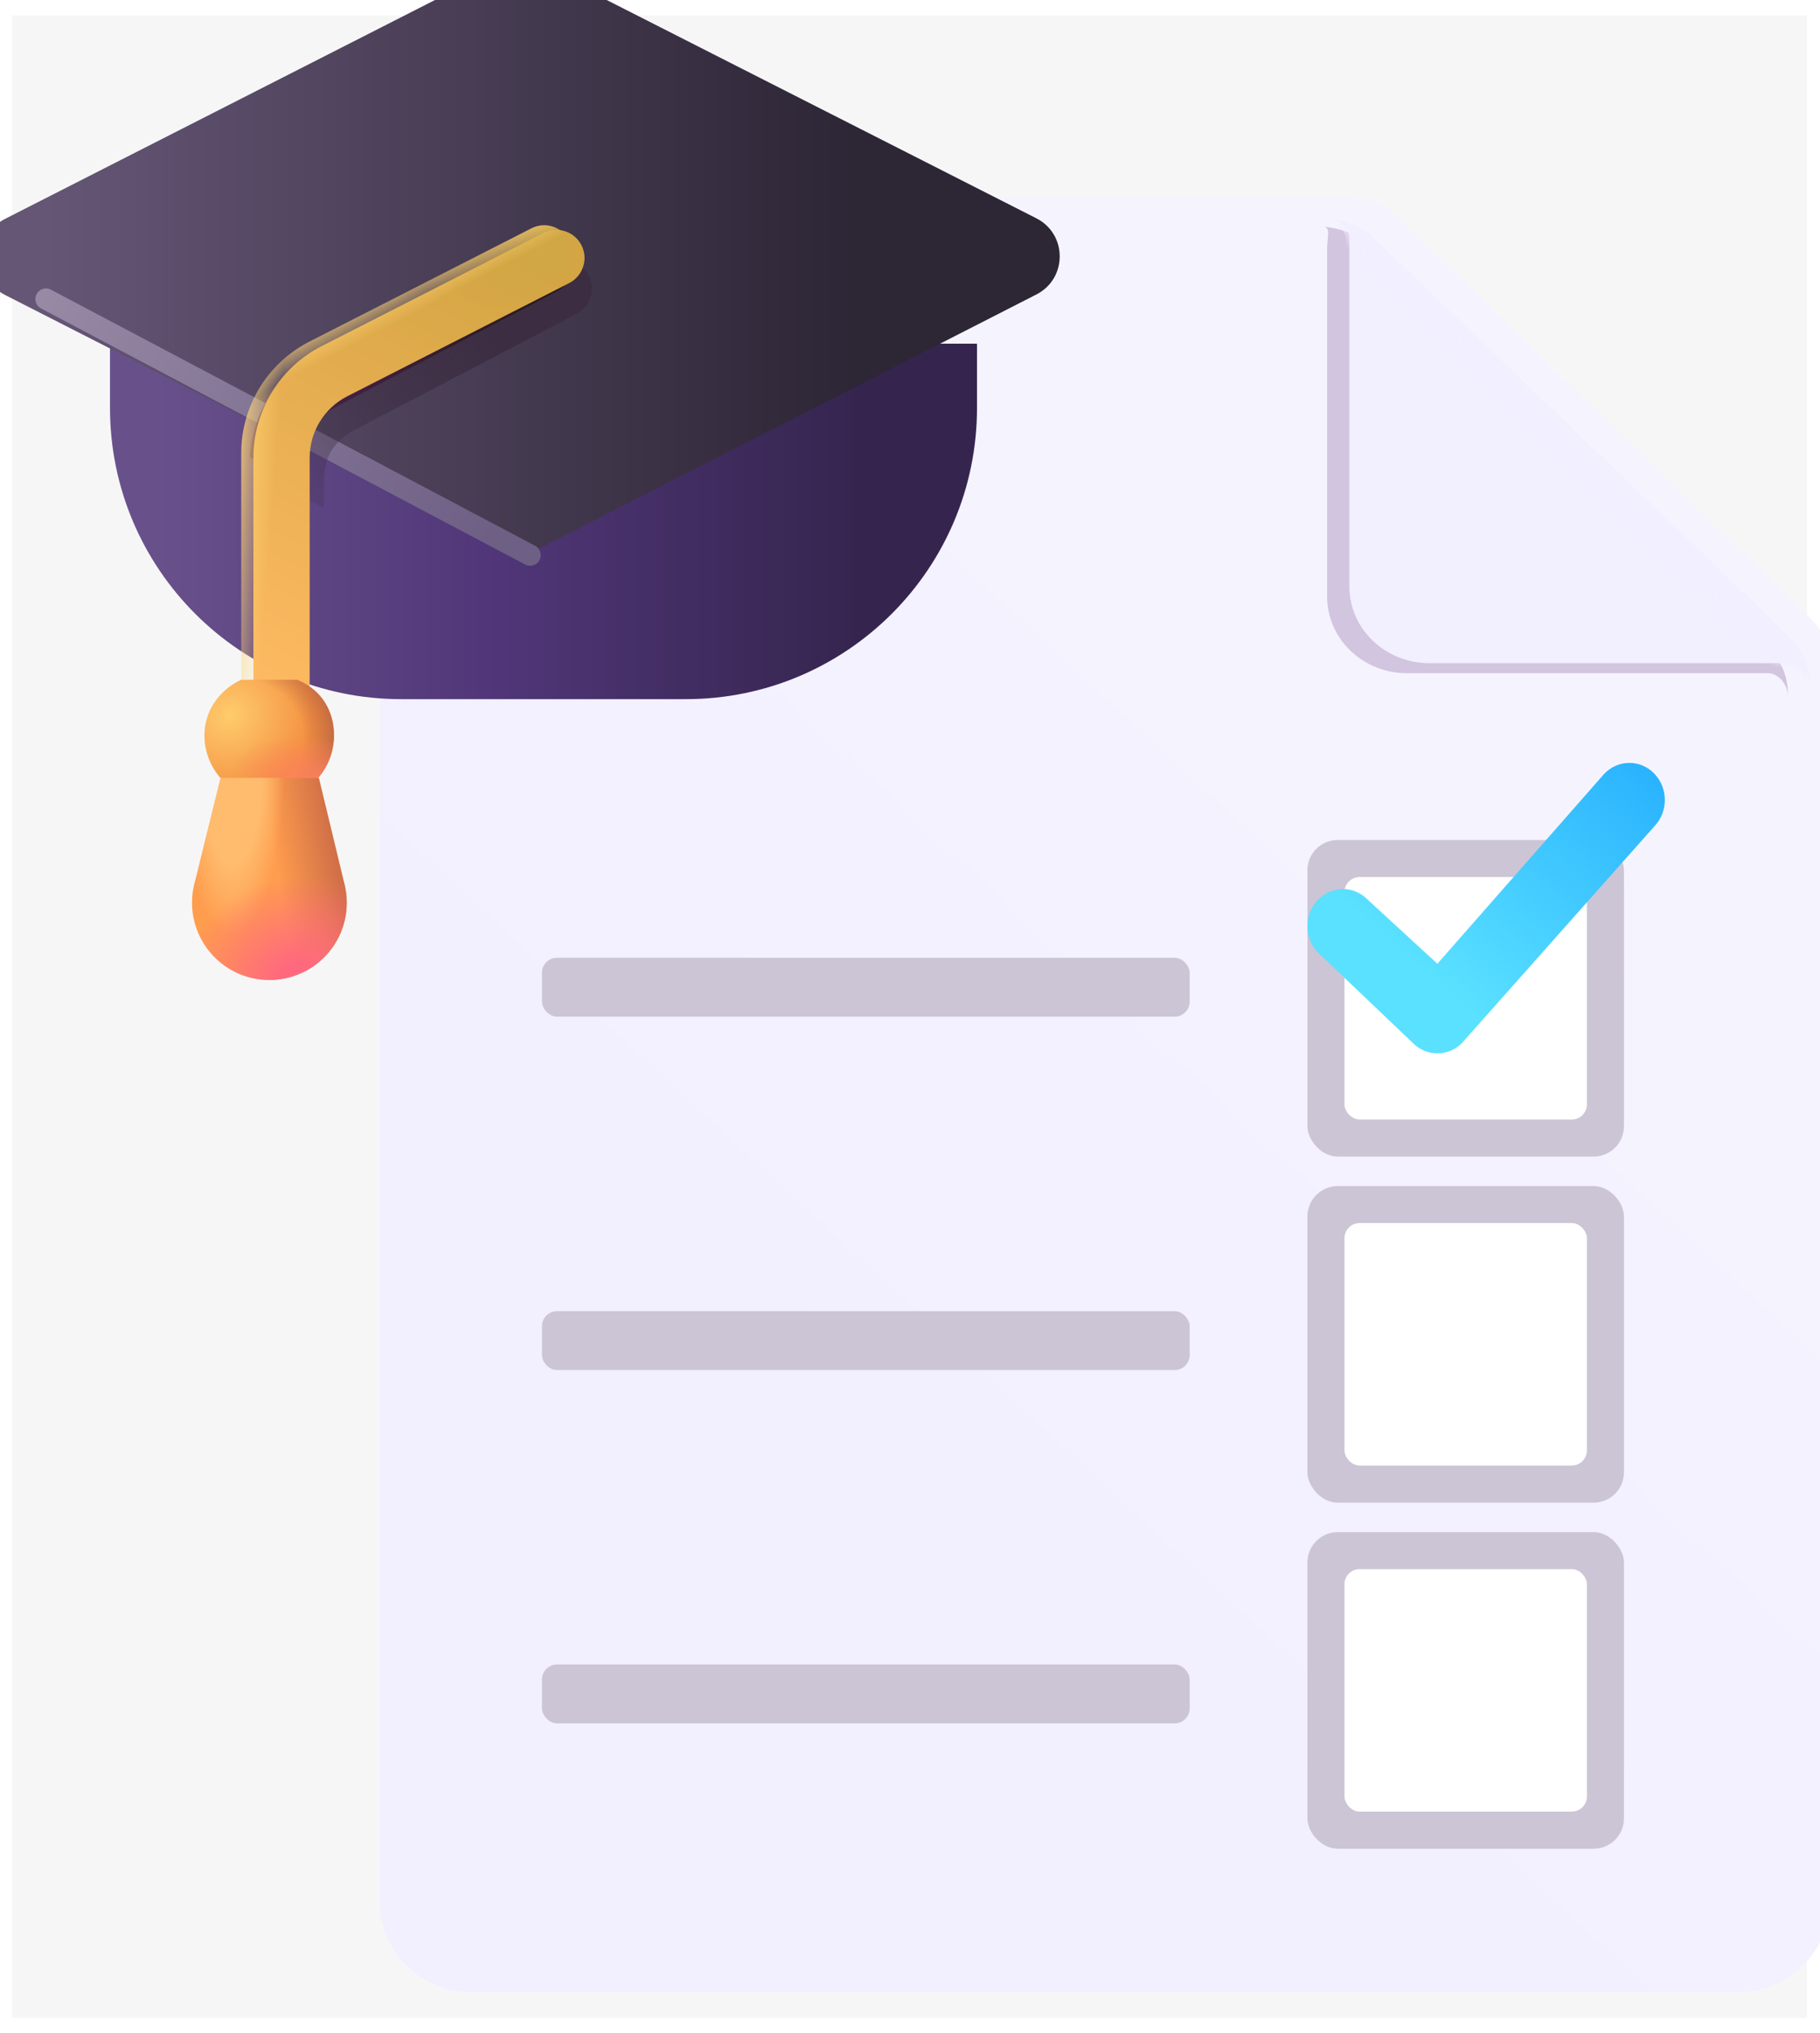<svg width="60" height="67" viewBox="0 0 60 67" fill="none" xmlns="http://www.w3.org/2000/svg">
<rect width="59.172" height="65.999" transform="translate(0.399 0.514)" fill="#F6F6F6"/>
<g filter="url(#filter0_iii_3406_56458)">
<path d="M45.295 7.963C44.886 7.565 44.332 7.342 43.754 7.342H14.827C13.141 7.342 11.774 8.67 11.774 10.309V63.545C11.774 65.184 13.141 66.513 14.827 66.513H56.515C58.2 66.513 59.567 65.184 59.567 63.545V22.717C59.567 22.155 59.337 21.616 58.928 21.218L45.295 7.963Z" fill="url(#paint0_linear_3406_56458)"/>
</g>
<g filter="url(#filter1_i_3406_56458)">
<path d="M32.459 11.578H3.876V13.693C3.876 18.996 8.174 23.294 13.477 23.294H22.858C28.16 23.294 32.459 18.996 32.459 13.693V11.578Z" fill="url(#paint1_linear_3406_56458)"/>
</g>
<g filter="url(#filter2_ii_3406_56458)">
<path d="M18.924 19.752L35.168 11.455C36.193 10.931 36.191 9.466 35.165 8.945L18.922 0.694C18.448 0.453 17.887 0.454 17.413 0.695L1.169 8.963C0.143 9.485 0.143 10.95 1.168 11.473L17.411 19.753C17.886 19.995 18.449 19.995 18.924 19.752Z" fill="url(#paint2_linear_3406_56458)"/>
</g>
<g filter="url(#filter3_f_3406_56458)">
<path d="M17.477 18.298L1.516 9.857" stroke="url(#paint3_linear_3406_56458)" stroke-width="0.7" stroke-linecap="round"/>
</g>
<g filter="url(#filter4_f_3406_56458)">
<path d="M8.874 15.815L10.676 16.733V16.093C10.676 15.239 10.787 14.597 11.886 14.069L19.02 10.339C19.466 10.106 19.643 9.547 19.416 9.091C19.189 8.634 18.643 8.453 18.198 8.685L11.063 12.415C9.795 13.078 8.969 14.373 8.874 15.815Z" fill="url(#paint4_linear_3406_56458)"/>
</g>
<g filter="url(#filter5_f_3406_56458)">
<path d="M8.23 15.069L10.031 15.987V15.347C10.031 14.493 10.143 13.851 11.241 13.323L18.376 9.593C18.821 9.36 18.998 8.801 18.771 8.345C18.544 7.888 17.999 7.707 17.553 7.939L10.418 11.669C9.151 12.332 8.325 13.627 8.23 15.069Z" fill="url(#paint5_linear_3406_56458)"/>
</g>
<g filter="url(#filter6_i_3406_56458)">
<path fill-rule="evenodd" clip-rule="evenodd" d="M18.769 7.932C18.536 7.476 17.977 7.294 17.52 7.527L10.206 11.257C8.823 11.962 7.953 13.383 7.953 14.935V22.416C7.953 22.928 8.368 23.344 8.881 23.344C9.393 23.344 9.809 22.928 9.809 22.416V14.935C9.809 14.081 10.288 13.299 11.049 12.911L18.363 9.181C18.82 8.948 19.002 8.389 18.769 7.932Z" fill="url(#paint6_linear_3406_56458)"/>
</g>
<path fill-rule="evenodd" clip-rule="evenodd" d="M18.769 7.932C18.536 7.476 17.977 7.294 17.52 7.527L10.206 11.257C8.823 11.962 7.953 13.383 7.953 14.935V22.416C7.953 22.928 8.368 23.344 8.881 23.344C9.393 23.344 9.809 22.928 9.809 22.416V14.935C9.809 14.081 10.288 13.299 11.049 12.911L18.363 9.181C18.82 8.948 19.002 8.389 18.769 7.932Z" fill="url(#paint7_radial_3406_56458)"/>
<path fill-rule="evenodd" clip-rule="evenodd" d="M18.769 7.932C18.536 7.476 17.977 7.294 17.52 7.527L10.206 11.257C8.823 11.962 7.953 13.383 7.953 14.935V22.416C7.953 22.928 8.368 23.344 8.881 23.344C9.393 23.344 9.809 22.928 9.809 22.416V14.935C9.809 14.081 10.288 13.299 11.049 12.911L18.363 9.181C18.82 8.948 19.002 8.389 18.769 7.932Z" fill="url(#paint8_linear_3406_56458)"/>
<path fill-rule="evenodd" clip-rule="evenodd" d="M18.769 7.932C18.536 7.476 17.977 7.294 17.52 7.527L10.206 11.257C8.823 11.962 7.953 13.383 7.953 14.935V22.416C7.953 22.928 8.368 23.344 8.881 23.344C9.393 23.344 9.809 22.928 9.809 22.416V14.935C9.809 14.081 10.288 13.299 11.049 12.911L18.363 9.181C18.82 8.948 19.002 8.389 18.769 7.932Z" fill="url(#paint9_linear_3406_56458)"/>
<path d="M9.796 22.406C10.626 22.746 11.011 23.46 11.011 24.236C11.011 25.416 10.055 26.372 8.875 26.372C7.696 26.372 6.74 25.416 6.74 24.236C6.74 23.46 7.195 22.766 7.945 22.406H9.796Z" fill="url(#paint10_radial_3406_56458)"/>
<path d="M9.796 22.406C10.626 22.746 11.011 23.46 11.011 24.236C11.011 25.416 10.055 26.372 8.875 26.372C7.696 26.372 6.74 25.416 6.74 24.236C6.74 23.46 7.195 22.766 7.945 22.406H9.796Z" fill="url(#paint11_radial_3406_56458)"/>
<path d="M9.796 22.406C10.626 22.746 11.011 23.46 11.011 24.236C11.011 25.416 10.055 26.372 8.875 26.372C7.696 26.372 6.74 25.416 6.74 24.236C6.74 23.46 7.195 22.766 7.945 22.406H9.796Z" fill="url(#paint12_radial_3406_56458)"/>
<path d="M11.328 29.031L10.511 25.64H7.275L6.442 29.002C6.369 29.238 6.33 29.49 6.33 29.75C6.33 31.159 7.472 32.3 8.88 32.3C10.289 32.3 11.431 31.159 11.431 29.75C11.431 29.5 11.395 29.259 11.328 29.031Z" fill="#FF9D4E"/>
<path d="M11.328 29.031L10.511 25.64H7.275L6.442 29.002C6.369 29.238 6.33 29.49 6.33 29.75C6.33 31.159 7.472 32.3 8.88 32.3C10.289 32.3 11.431 31.159 11.431 29.75C11.431 29.5 11.395 29.259 11.328 29.031Z" fill="url(#paint13_linear_3406_56458)"/>
<path d="M11.328 29.031L10.511 25.64H7.275L6.442 29.002C6.369 29.238 6.33 29.49 6.33 29.75C6.33 31.159 7.472 32.3 8.88 32.3C10.289 32.3 11.431 31.159 11.431 29.75C11.431 29.5 11.395 29.259 11.328 29.031Z" fill="url(#paint14_radial_3406_56458)"/>
<path d="M11.328 29.031L10.511 25.64H7.275L6.442 29.002C6.369 29.238 6.33 29.49 6.33 29.75C6.33 31.159 7.472 32.3 8.88 32.3C10.289 32.3 11.431 31.159 11.431 29.75C11.431 29.5 11.395 29.259 11.328 29.031Z" fill="url(#paint15_radial_3406_56458)"/>
<g filter="url(#filter7_f_3406_56458)">
<path d="M43.752 8.211C43.752 7.787 43.879 7.516 43.639 7.471C43.867 7.485 44.2 7.564 44.41 7.643C44.68 7.745 44.347 7.97 44.558 8.168C44.564 8.174 44.571 8.18 44.577 8.186L58.296 21.35C58.338 21.39 58.378 21.431 58.416 21.474C58.603 21.686 58.744 21.929 58.832 22.19C58.902 22.398 58.938 22.616 58.938 22.838V22.971C58.938 22.482 58.57 22.19 58.296 22.19H46.385C44.931 22.19 43.752 21.059 43.752 19.664V8.211Z" fill="#D2C5DF"/>
</g>
<g filter="url(#filter8_ii_3406_56458)">
<path d="M44.385 7.979C44.385 7.555 44.038 7.387 43.798 7.342C44.026 7.356 44.25 7.404 44.46 7.483C44.73 7.585 44.979 7.738 45.191 7.937C45.197 7.942 45.203 7.948 45.209 7.954L58.928 21.118C58.97 21.158 59.01 21.2 59.048 21.242C59.236 21.454 59.377 21.697 59.465 21.958C59.535 22.166 59.571 22.384 59.571 22.606V22.739C59.571 22.25 59.203 21.958 58.928 21.958H47.018C45.564 21.958 44.385 20.827 44.385 19.432V7.979Z" fill="url(#paint16_linear_3406_56458)"/>
</g>
<path d="M44.385 7.979C44.385 7.555 44.038 7.387 43.798 7.342C44.026 7.356 44.25 7.404 44.46 7.483C44.73 7.585 44.979 7.738 45.191 7.937C45.197 7.942 45.203 7.948 45.209 7.954L58.928 21.118C58.97 21.158 59.01 21.2 59.048 21.242C59.236 21.454 59.377 21.697 59.465 21.958C59.535 22.166 59.571 22.384 59.571 22.606V22.739C59.571 22.25 59.203 21.958 58.928 21.958H47.018C45.564 21.958 44.385 20.827 44.385 19.432V7.979Z" fill="url(#paint17_linear_3406_56458)"/>
<rect x="17.867" y="31.568" width="21.353" height="1.941" rx="0.496" fill="url(#paint18_linear_3406_56458)"/>
<rect x="43.102" y="27.686" width="10.435" height="10.435" rx="1" fill="#CCC5D5"/>
<rect x="44.323" y="28.907" width="7.993" height="7.993" rx="0.5" fill="white"/>
<g filter="url(#filter9_i_3406_56458)">
<path d="M47.387 35.319C47.088 35.319 46.789 35.2 46.56 34.96L43.444 31.992C42.987 31.514 42.987 30.739 43.444 30.262C43.901 29.784 44.642 29.784 45.098 30.262L47.387 32.365L52.888 26.103C53.344 25.626 54.085 25.626 54.542 26.103C54.999 26.581 54.999 27.356 54.542 27.833L48.214 34.96C47.986 35.2 47.686 35.319 47.387 35.319Z" fill="url(#paint19_linear_3406_56458)"/>
</g>
<rect x="17.867" y="43.216" width="21.353" height="1.941" rx="0.496" fill="url(#paint20_linear_3406_56458)"/>
<rect x="43.102" y="39.093" width="10.435" height="10.435" rx="1" fill="#CCC5D5"/>
<rect x="44.323" y="40.312" width="7.993" height="7.993" rx="0.5" fill="white"/>
<rect x="17.867" y="54.862" width="21.353" height="1.941" rx="0.496" fill="url(#paint21_linear_3406_56458)"/>
<rect x="43.102" y="50.499" width="10.435" height="10.435" rx="1" fill="#CCC5D5"/>
<rect x="44.323" y="51.718" width="7.993" height="7.993" rx="0.5" fill="white"/>
<defs>
<filter id="filter0_iii_3406_56458" x="11.624" y="6.442" width="48.842" height="60.222" filterUnits="userSpaceOnUse" color-interpolation-filters="sRGB">
<feFlood flood-opacity="0" result="BackgroundImageFix"/>
<feBlend mode="normal" in="SourceGraphic" in2="BackgroundImageFix" result="shape"/>
<feColorMatrix in="SourceAlpha" type="matrix" values="0 0 0 0 0 0 0 0 0 0 0 0 0 0 0 0 0 0 127 0" result="hardAlpha"/>
<feOffset dx="0.9" dy="-0.9"/>
<feGaussianBlur stdDeviation="1.45"/>
<feComposite in2="hardAlpha" operator="arithmetic" k2="-1" k3="1"/>
<feColorMatrix type="matrix" values="0 0 0 0 0.785 0 0 0 0 0.743 0 0 0 0 0.832 0 0 0 1 0"/>
<feBlend mode="normal" in2="shape" result="effect1_innerShadow_3406_56458"/>
<feColorMatrix in="SourceAlpha" type="matrix" values="0 0 0 0 0 0 0 0 0 0 0 0 0 0 0 0 0 0 127 0" result="hardAlpha"/>
<feOffset dy="-0.1"/>
<feGaussianBlur stdDeviation="0.2"/>
<feComposite in2="hardAlpha" operator="arithmetic" k2="-1" k3="1"/>
<feColorMatrix type="matrix" values="0 0 0 0 0.784 0 0 0 0 0.741 0 0 0 0 0.831 0 0 0 1 0"/>
<feBlend mode="normal" in2="effect1_innerShadow_3406_56458" result="effect2_innerShadow_3406_56458"/>
<feColorMatrix in="SourceAlpha" type="matrix" values="0 0 0 0 0 0 0 0 0 0 0 0 0 0 0 0 0 0 127 0" result="hardAlpha"/>
<feOffset dx="-0.15" dy="0.15"/>
<feGaussianBlur stdDeviation="0.2"/>
<feComposite in2="hardAlpha" operator="arithmetic" k2="-1" k3="1"/>
<feColorMatrix type="matrix" values="0 0 0 0 0.944 0 0 0 0 0.91 0 0 0 0 0.982 0 0 0 1 0"/>
<feBlend mode="normal" in2="effect2_innerShadow_3406_56458" result="effect3_innerShadow_3406_56458"/>
</filter>
<filter id="filter1_i_3406_56458" x="3.626" y="11.328" width="28.833" height="11.967" filterUnits="userSpaceOnUse" color-interpolation-filters="sRGB">
<feFlood flood-opacity="0" result="BackgroundImageFix"/>
<feBlend mode="normal" in="SourceGraphic" in2="BackgroundImageFix" result="shape"/>
<feColorMatrix in="SourceAlpha" type="matrix" values="0 0 0 0 0 0 0 0 0 0 0 0 0 0 0 0 0 0 127 0" result="hardAlpha"/>
<feOffset dx="-0.25" dy="-0.25"/>
<feGaussianBlur stdDeviation="0.25"/>
<feComposite in2="hardAlpha" operator="arithmetic" k2="-1" k3="1"/>
<feColorMatrix type="matrix" values="0 0 0 0 0.471 0 0 0 0 0.373 0 0 0 0 0.659 0 0 0 1 0"/>
<feBlend mode="normal" in2="shape" result="effect1_innerShadow_3406_56458"/>
</filter>
<filter id="filter2_ii_3406_56458" x="-0.601" y="-0.236" width="36.536" height="20.171" filterUnits="userSpaceOnUse" color-interpolation-filters="sRGB">
<feFlood flood-opacity="0" result="BackgroundImageFix"/>
<feBlend mode="normal" in="SourceGraphic" in2="BackgroundImageFix" result="shape"/>
<feColorMatrix in="SourceAlpha" type="matrix" values="0 0 0 0 0 0 0 0 0 0 0 0 0 0 0 0 0 0 127 0" result="hardAlpha"/>
<feOffset dy="-1.25"/>
<feGaussianBlur stdDeviation="0.375"/>
<feComposite in2="hardAlpha" operator="arithmetic" k2="-1" k3="1"/>
<feColorMatrix type="matrix" values="0 0 0 0 0.133 0 0 0 0 0.098 0 0 0 0 0.176 0 0 0 1 0"/>
<feBlend mode="normal" in2="shape" result="effect1_innerShadow_3406_56458"/>
<feColorMatrix in="SourceAlpha" type="matrix" values="0 0 0 0 0 0 0 0 0 0 0 0 0 0 0 0 0 0 127 0" result="hardAlpha"/>
<feOffset dx="-1" dy="-0.5"/>
<feGaussianBlur stdDeviation="0.5"/>
<feComposite in2="hardAlpha" operator="arithmetic" k2="-1" k3="1"/>
<feColorMatrix type="matrix" values="0 0 0 0 0.373 0 0 0 0 0.255 0 0 0 0 0.502 0 0 0 1 0"/>
<feBlend mode="normal" in2="effect1_innerShadow_3406_56458" result="effect2_innerShadow_3406_56458"/>
</filter>
<filter id="filter3_f_3406_56458" x="0.666" y="9.008" width="17.661" height="10.141" filterUnits="userSpaceOnUse" color-interpolation-filters="sRGB">
<feFlood flood-opacity="0" result="BackgroundImageFix"/>
<feBlend mode="normal" in="SourceGraphic" in2="BackgroundImageFix" result="shape"/>
<feGaussianBlur stdDeviation="0.25" result="effect1_foregroundBlur_3406_56458"/>
</filter>
<filter id="filter4_f_3406_56458" x="8.374" y="8.084" width="11.641" height="9.149" filterUnits="userSpaceOnUse" color-interpolation-filters="sRGB">
<feFlood flood-opacity="0" result="BackgroundImageFix"/>
<feBlend mode="normal" in="SourceGraphic" in2="BackgroundImageFix" result="shape"/>
<feGaussianBlur stdDeviation="0.25" result="effect1_foregroundBlur_3406_56458"/>
</filter>
<filter id="filter5_f_3406_56458" x="7.829" y="7.438" width="11.441" height="8.949" filterUnits="userSpaceOnUse" color-interpolation-filters="sRGB">
<feFlood flood-opacity="0" result="BackgroundImageFix"/>
<feBlend mode="normal" in="SourceGraphic" in2="BackgroundImageFix" result="shape"/>
<feGaussianBlur stdDeviation="0.2" result="effect1_foregroundBlur_3406_56458"/>
</filter>
<filter id="filter6_i_3406_56458" x="7.952" y="7.426" width="11.318" height="16.068" filterUnits="userSpaceOnUse" color-interpolation-filters="sRGB">
<feFlood flood-opacity="0" result="BackgroundImageFix"/>
<feBlend mode="normal" in="SourceGraphic" in2="BackgroundImageFix" result="shape"/>
<feColorMatrix in="SourceAlpha" type="matrix" values="0 0 0 0 0 0 0 0 0 0 0 0 0 0 0 0 0 0 127 0" result="hardAlpha"/>
<feOffset dx="0.4" dy="0.15"/>
<feGaussianBlur stdDeviation="0.325"/>
<feComposite in2="hardAlpha" operator="arithmetic" k2="-1" k3="1"/>
<feColorMatrix type="matrix" values="0 0 0 0 0.8 0 0 0 0 0.459 0 0 0 0 0.227 0 0 0 1 0"/>
<feBlend mode="normal" in2="shape" result="effect1_innerShadow_3406_56458"/>
</filter>
<filter id="filter7_f_3406_56458" x="43.139" y="6.971" width="16.3" height="16.5" filterUnits="userSpaceOnUse" color-interpolation-filters="sRGB">
<feFlood flood-opacity="0" result="BackgroundImageFix"/>
<feBlend mode="normal" in="SourceGraphic" in2="BackgroundImageFix" result="shape"/>
<feGaussianBlur stdDeviation="0.25" result="effect1_foregroundBlur_3406_56458"/>
</filter>
<filter id="filter8_ii_3406_56458" x="43.798" y="7.242" width="15.873" height="15.498" filterUnits="userSpaceOnUse" color-interpolation-filters="sRGB">
<feFlood flood-opacity="0" result="BackgroundImageFix"/>
<feBlend mode="normal" in="SourceGraphic" in2="BackgroundImageFix" result="shape"/>
<feColorMatrix in="SourceAlpha" type="matrix" values="0 0 0 0 0 0 0 0 0 0 0 0 0 0 0 0 0 0 127 0" result="hardAlpha"/>
<feOffset dx="0.1"/>
<feGaussianBlur stdDeviation="0.075"/>
<feComposite in2="hardAlpha" operator="arithmetic" k2="-1" k3="1"/>
<feColorMatrix type="matrix" values="0 0 0 0 0.949 0 0 0 0 0.937 0 0 0 0 1 0 0 0 1 0"/>
<feBlend mode="normal" in2="shape" result="effect1_innerShadow_3406_56458"/>
<feColorMatrix in="SourceAlpha" type="matrix" values="0 0 0 0 0 0 0 0 0 0 0 0 0 0 0 0 0 0 127 0" result="hardAlpha"/>
<feOffset dy="-0.1"/>
<feGaussianBlur stdDeviation="0.075"/>
<feComposite in2="hardAlpha" operator="arithmetic" k2="-1" k3="1"/>
<feColorMatrix type="matrix" values="0 0 0 0 0.949 0 0 0 0 0.937 0 0 0 0 1 0 0 0 1 0"/>
<feBlend mode="normal" in2="effect1_innerShadow_3406_56458" result="effect2_innerShadow_3406_56458"/>
</filter>
<filter id="filter9_i_3406_56458" x="43.102" y="25.145" width="11.783" height="10.173" filterUnits="userSpaceOnUse" color-interpolation-filters="sRGB">
<feFlood flood-opacity="0" result="BackgroundImageFix"/>
<feBlend mode="normal" in="SourceGraphic" in2="BackgroundImageFix" result="shape"/>
<feColorMatrix in="SourceAlpha" type="matrix" values="0 0 0 0 0 0 0 0 0 0 0 0 0 0 0 0 0 0 127 0" result="hardAlpha"/>
<feOffset dy="-0.6"/>
<feGaussianBlur stdDeviation="0.3"/>
<feComposite in2="hardAlpha" operator="arithmetic" k2="-1" k3="1"/>
<feColorMatrix type="matrix" values="0 0 0 0 0.008 0 0 0 0 0.605 0 0 0 0 0.94 0 0 0 1 0"/>
<feBlend mode="normal" in2="shape" result="effect1_innerShadow_3406_56458"/>
</filter>
<linearGradient id="paint0_linear_3406_56458" x1="44.073" y1="17.01" x2="19.825" y2="43.231" gradientUnits="userSpaceOnUse">
<stop stop-color="#F5F4FE"/>
<stop offset="1" stop-color="#F2EFFF"/>
</linearGradient>
<linearGradient id="paint1_linear_3406_56458" x1="5.276" y1="17.436" x2="30.879" y2="17.436" gradientUnits="userSpaceOnUse">
<stop stop-color="#68518B"/>
<stop stop-color="#68518B"/>
<stop offset="0.444" stop-color="#503678"/>
<stop offset="0.909" stop-color="#35254E"/>
</linearGradient>
<linearGradient id="paint2_linear_3406_56458" x1="2.406" y1="10.224" x2="29.199" y2="10.224" gradientUnits="userSpaceOnUse">
<stop stop-color="#655676"/>
<stop offset="1" stop-color="#2D2635"/>
</linearGradient>
<linearGradient id="paint3_linear_3406_56458" x1="15.757" y1="18.298" x2="0.155" y2="9.337" gradientUnits="userSpaceOnUse">
<stop stop-color="#6E5F85"/>
<stop offset="1" stop-color="#9A8DA7"/>
</linearGradient>
<linearGradient id="paint4_linear_3406_56458" x1="16.164" y1="10.548" x2="7.953" y2="17.266" gradientUnits="userSpaceOnUse">
<stop stop-color="#3C2D42"/>
<stop offset="1" stop-color="#3D2C43" stop-opacity="0"/>
</linearGradient>
<linearGradient id="paint5_linear_3406_56458" x1="16.693" y1="9.876" x2="10.236" y2="15.587" gradientUnits="userSpaceOnUse">
<stop stop-color="#2C1A20"/>
<stop offset="1" stop-color="#4C2350"/>
</linearGradient>
<linearGradient id="paint6_linear_3406_56458" x1="16.402" y1="8.054" x2="8.561" y2="23.344" gradientUnits="userSpaceOnUse">
<stop stop-color="#D3A543"/>
<stop offset="1" stop-color="#FFBA62"/>
</linearGradient>
<radialGradient id="paint7_radial_3406_56458" cx="0" cy="0" r="1" gradientUnits="userSpaceOnUse" gradientTransform="translate(18.422 7.03) rotate(153.041) scale(4.986 3.108)">
<stop stop-color="#D0A745"/>
<stop offset="1" stop-color="#D0A745" stop-opacity="0"/>
</radialGradient>
<linearGradient id="paint8_linear_3406_56458" x1="7.427" y1="16.953" x2="8.959" y2="17.068" gradientUnits="userSpaceOnUse">
<stop stop-color="#FFD574"/>
<stop offset="1" stop-color="#FFD574" stop-opacity="0"/>
</linearGradient>
<linearGradient id="paint9_linear_3406_56458" x1="10.223" y1="10.689" x2="10.817" y2="11.819" gradientUnits="userSpaceOnUse">
<stop stop-color="#FFD574"/>
<stop offset="1" stop-color="#FFD574" stop-opacity="0"/>
</linearGradient>
<radialGradient id="paint10_radial_3406_56458" cx="0" cy="0" r="1" gradientUnits="userSpaceOnUse" gradientTransform="translate(7.574 23.581) rotate(42.663) scale(2.657 2.861)">
<stop stop-color="#FFCC6C"/>
<stop offset="1" stop-color="#F49041"/>
</radialGradient>
<radialGradient id="paint11_radial_3406_56458" cx="0" cy="0" r="1" gradientUnits="userSpaceOnUse" gradientTransform="translate(7.208 24.73) rotate(-22.551) scale(4.769 3.836)">
<stop offset="0.6" stop-color="#B25D41" stop-opacity="0"/>
<stop offset="0.911" stop-color="#B25D41"/>
</radialGradient>
<radialGradient id="paint12_radial_3406_56458" cx="0" cy="0" r="1" gradientUnits="userSpaceOnUse" gradientTransform="translate(10.53 25.738) rotate(-171.142) scale(2.909 1.414)">
<stop stop-color="#FD805E"/>
<stop offset="1" stop-color="#FD805E" stop-opacity="0"/>
</radialGradient>
<linearGradient id="paint13_linear_3406_56458" x1="11.169" y1="28.97" x2="9.228" y2="29.287" gradientUnits="userSpaceOnUse">
<stop stop-color="#D17047"/>
<stop offset="1" stop-color="#D17047" stop-opacity="0"/>
</linearGradient>
<radialGradient id="paint14_radial_3406_56458" cx="0" cy="0" r="1" gradientUnits="userSpaceOnUse" gradientTransform="translate(7.66 25.293) rotate(90) scale(5.599 1.717)">
<stop offset="0.567" stop-color="#FFBC6E"/>
<stop offset="1" stop-color="#FFBC6E" stop-opacity="0"/>
</radialGradient>
<radialGradient id="paint15_radial_3406_56458" cx="0" cy="0" r="1" gradientUnits="userSpaceOnUse" gradientTransform="translate(9.825 32.3) rotate(-102.633) scale(3.413 3.941)">
<stop offset="0.165" stop-color="#FF697E"/>
<stop offset="1" stop-color="#FF697E" stop-opacity="0"/>
</radialGradient>
<linearGradient id="paint16_linear_3406_56458" x1="45.482" y1="21.366" x2="51.036" y2="15.578" gradientUnits="userSpaceOnUse">
<stop stop-color="#F2EFFF"/>
<stop offset="1" stop-color="#F2EFFF"/>
</linearGradient>
<linearGradient id="paint17_linear_3406_56458" x1="52.578" y1="14.722" x2="51.229" y2="16.093" gradientUnits="userSpaceOnUse">
<stop offset="0.119" stop-color="#F2EFFF"/>
<stop offset="0.577" stop-color="#F2EFFF" stop-opacity="0"/>
</linearGradient>
<linearGradient id="paint18_linear_3406_56458" x1="17.867" y1="32.539" x2="39.22" y2="32.539" gradientUnits="userSpaceOnUse">
<stop stop-color="#CCC5D5"/>
<stop offset="1" stop-color="#CCC5D5"/>
</linearGradient>
<linearGradient id="paint19_linear_3406_56458" x1="47.955" y1="33.51" x2="54.749" y2="25.745" gradientUnits="userSpaceOnUse">
<stop stop-color="#5AE1FF"/>
<stop offset="1" stop-color="#28B1FE"/>
</linearGradient>
<linearGradient id="paint20_linear_3406_56458" x1="17.867" y1="44.186" x2="39.22" y2="44.186" gradientUnits="userSpaceOnUse">
<stop stop-color="#CCC5D5"/>
<stop offset="1" stop-color="#CCC5D5"/>
</linearGradient>
<linearGradient id="paint21_linear_3406_56458" x1="17.867" y1="55.833" x2="39.22" y2="55.833" gradientUnits="userSpaceOnUse">
<stop stop-color="#CCC5D5"/>
<stop offset="1" stop-color="#CCC5D5"/>
</linearGradient>
</defs>
</svg>
